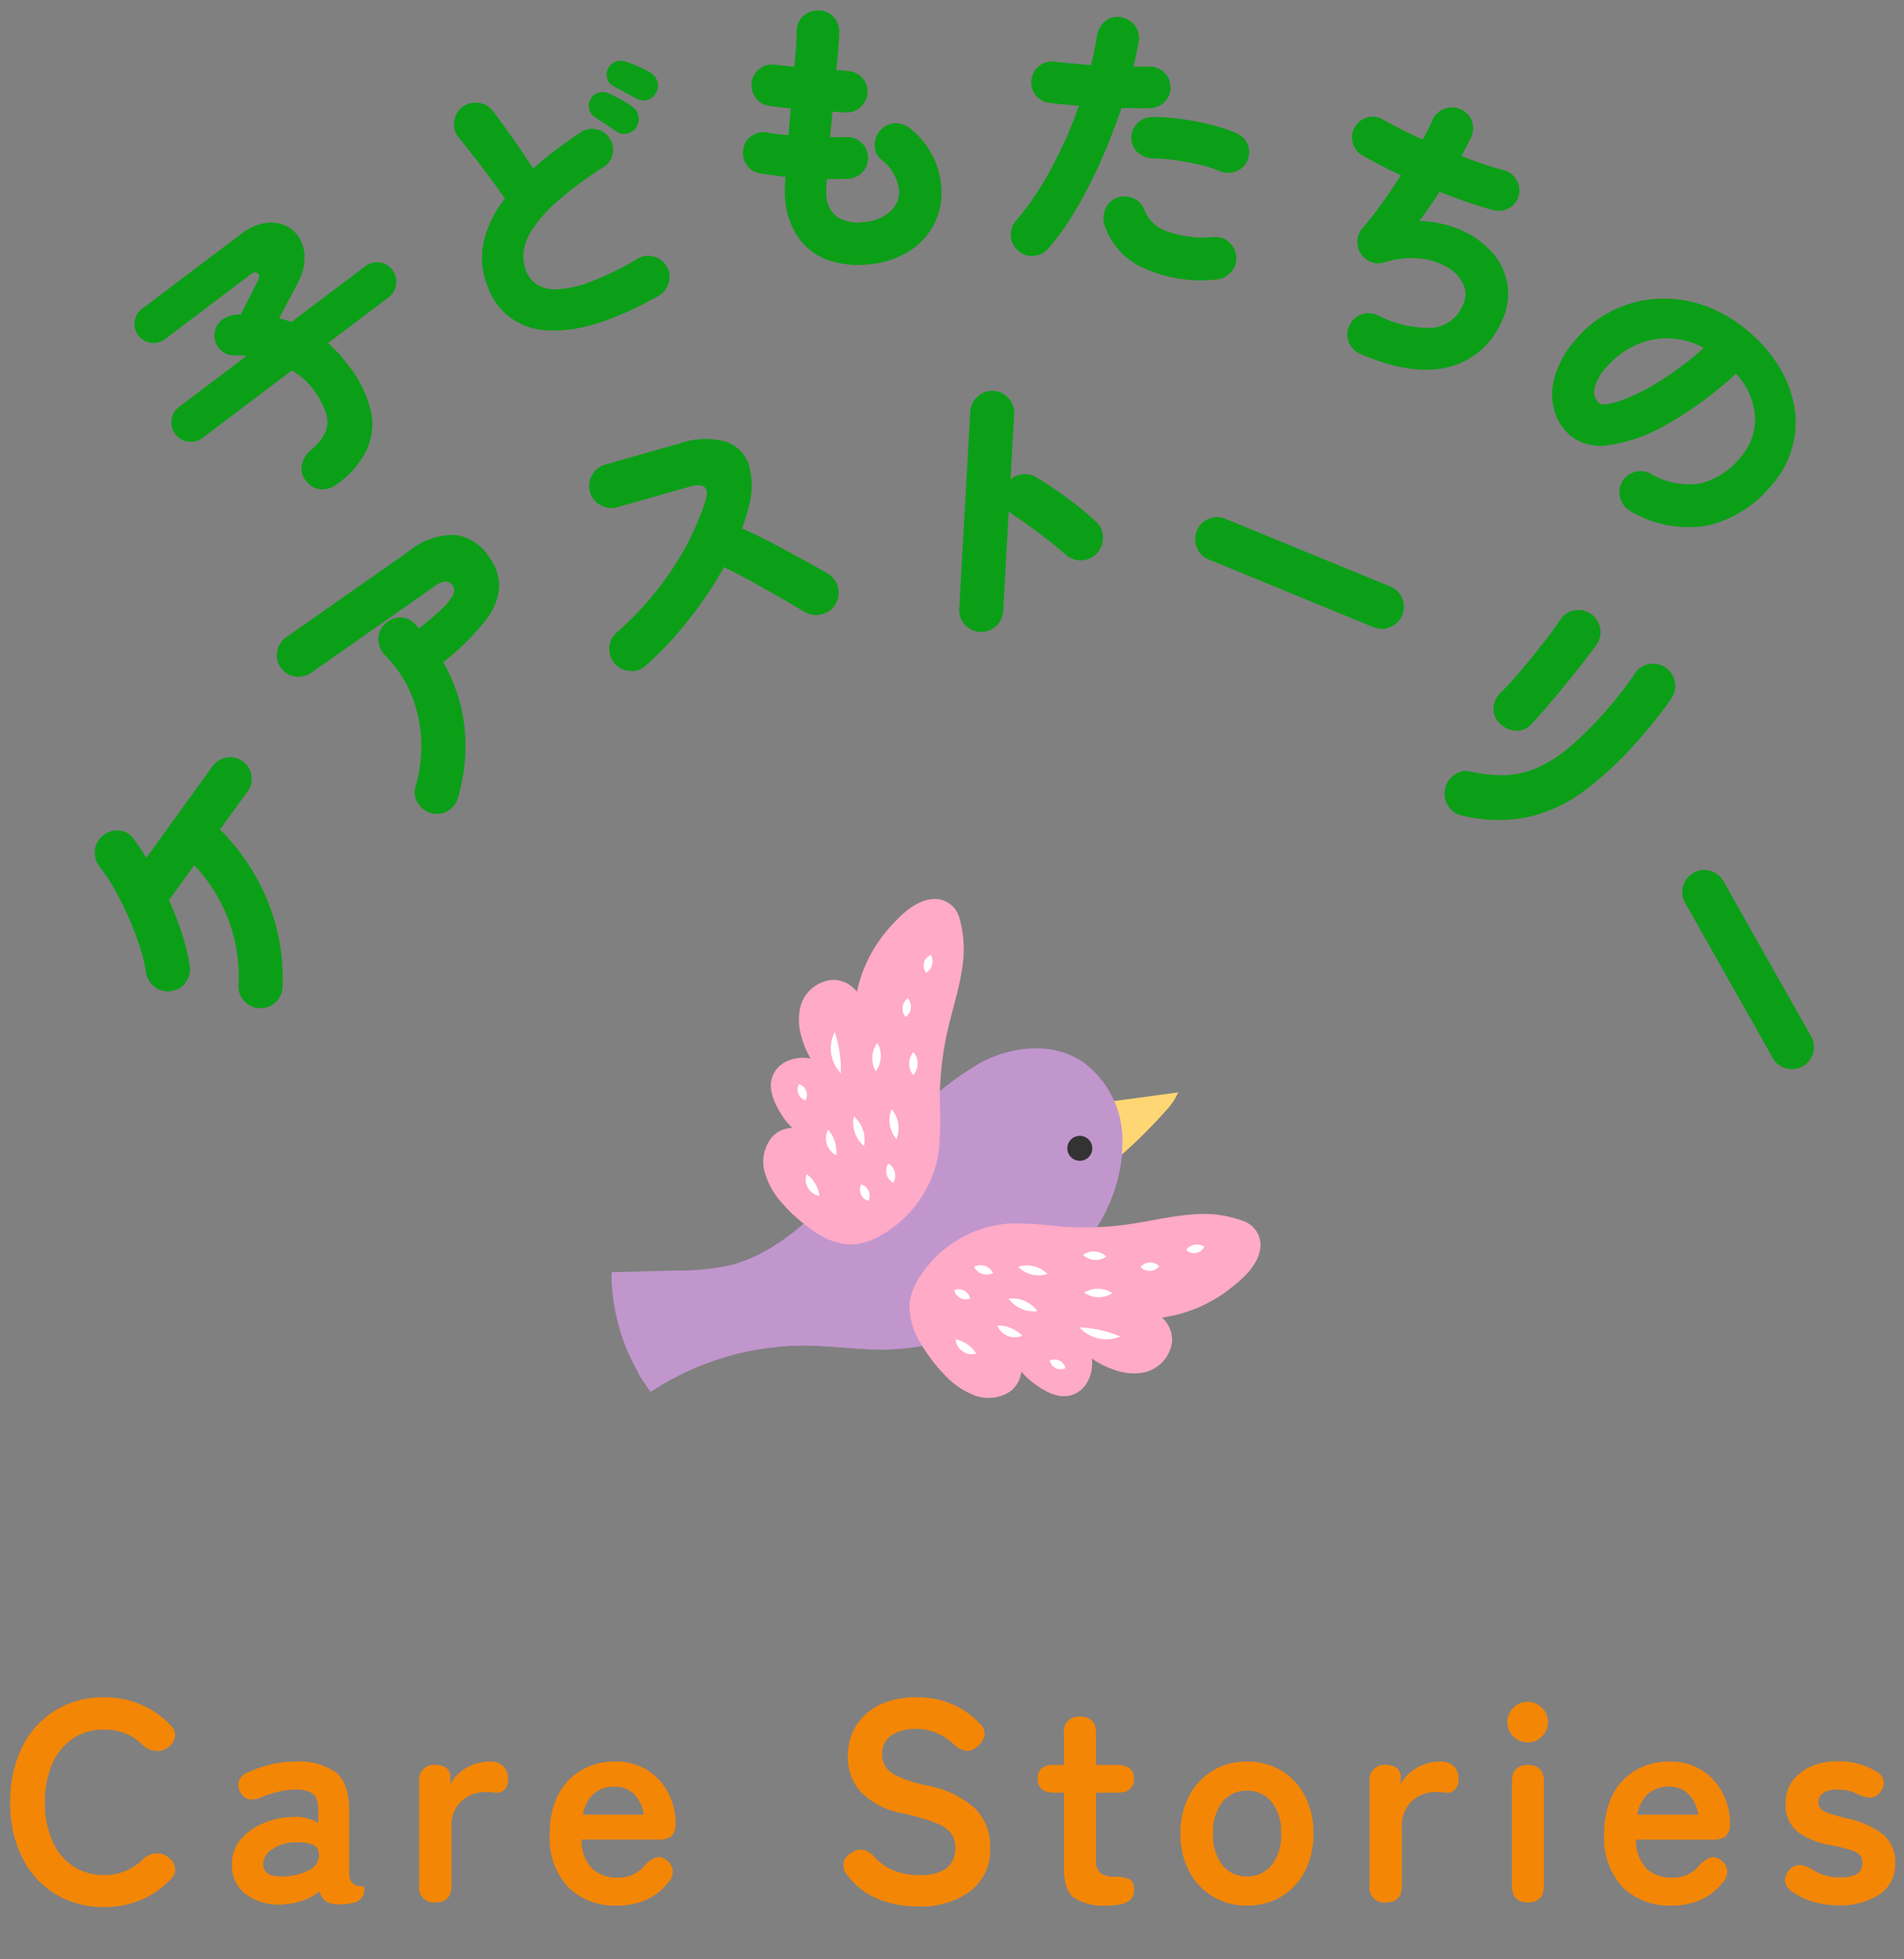 <svg xmlns="http://www.w3.org/2000/svg" xmlns:xlink="http://www.w3.org/1999/xlink" height="191.966" viewBox="0 0 186.562 191.966" width="186.562"><rect x="0" y="0" width="186.562" height="191.966" fill="#808080" stroke="none"/><clipPath id="a"><path d="m66.224 99.125h49.206v53.49h-49.206z"></path></clipPath><clipPath id="b"><path d="m0 0h43.441v31.738h-43.441z" transform="matrix(.5 -.866 .866 .5 66.224 136.746)"></path></clipPath><clipPath id="c"><path d="m63.769 124.746h11.788v11.259h-11.788z"></path></clipPath><clipPath id="d"><path d="m0 0h7.714v9.158h-7.714z" transform="matrix(.5 -.866 .866 .5 63.769 131.426)"></path></clipPath><clipPath id="e"><path d="m78.143 92.489h24.111v28.937h-24.111z"></path></clipPath><clipPath id="f"><path d="m0 0h26.009v12.825h-26.009z" transform="matrix(.5 -.866 .866 .5 78.143 115.013)"></path></clipPath><clipPath id="g"><path d="m95.246 113.943h26.9v27.499h-26.9z"></path></clipPath><clipPath id="h"><path d="m0 0h20.731v19.092h-20.731z" transform="matrix(.5 -.866 .866 .5 95.246 131.896)"></path></clipPath><path d="m110.924 109.556 8.663-1.173a6.432 6.432 0 0 1 -1.286 1.877 50.234 50.234 0 0 1 -5.333 5.156z" fill="#ffd674" transform="translate(-4.141 -1.354)"></path><path d="m110.23 105.392a7.361 7.361 0 0 0 -.774-.459c-2.814-1.44-6.3-.957-9.115.473a30.184 30.184 0 0 0 -7.331 5.928l-6.437 6.43c-3.231 3.228-6.708 6.6-11.159 7.619a24.568 24.568 0 0 1 -4.915.451l-6.409.166a7.671 7.671 0 0 0 .03 1.53 19.75 19.75 0 0 0 3.783 10.19 27.245 27.245 0 0 1 15.226-4.533c2.534.024 5.054.4 7.589.39a24.935 24.935 0 0 0 20.953-12.077 15.776 15.776 0 0 0 2.444-8.907 9.531 9.531 0 0 0 -3.884-7.208" fill="#c196cd" transform="translate(-4.141 -1.354)"></path><g clip-path="url(#a)" transform="translate(-4.141 -1.354)"><g clip-path="url(#b)"><path d="m114.11 114.231a31.577 31.577 0 0 1 -6.53 9.634 27.867 27.867 0 0 1 -6.505 4.283c-3.79 1.9-7.9 3.388-12.146 3.364-3.454-.018-6.9-1.042-10.335-.62a22.3 22.3 0 0 0 -7.081 2.477q-2.442 1.213-4.815 2.556a15.738 15.738 0 0 0 1.205 1.79 27.24 27.24 0 0 1 15.226-4.536c2.534.024 5.055.4 7.589.391a24.939 24.939 0 0 0 20.953-12.07 16.9 16.9 0 0 0 2.439-7.274" fill="#c196cd"></path></g></g><g clip-path="url(#c)" transform="translate(-4.141 -1.354)"><g clip-path="url(#d)" fill="#c196cd"><path d="m73.058 127.883a14.066 14.066 0 0 1 -7.626.663 23.628 23.628 0 0 1 7.626-.663"></path><path d="m73.5 129.713a9.78 9.78 0 0 1 -6.369 1.493 19.276 19.276 0 0 1 6.369-1.493"></path><path d="m74.008 132.008a10.655 10.655 0 0 1 -5.529 2.137 10.635 10.635 0 0 1 5.529-2.137"></path></g></g><path d="m110.663 112.873a1.223 1.223 0 1 0 .272 1.708 1.223 1.223 0 0 0 -.272-1.708" fill="#333" transform="translate(-4.141 -1.354)"></path><path d="m97.82 99.09c.227-.9.433-1.8.572-2.718a11.3 11.3 0 0 0 -.281-5.2 2.5 2.5 0 0 0 -2.344-1.741c-1.549 0-2.962 1.158-4.035 2.343a13.869 13.869 0 0 0 -3.632 6.748 2.955 2.955 0 0 0 -2.329-1.165 3.539 3.539 0 0 0 -3.186 2.576 5.443 5.443 0 0 0 .021 2.739 8.711 8.711 0 0 0 .961 2.4 3.78 3.78 0 0 0 -2.412.3 2.739 2.739 0 0 0 -.983.818c-.975 1.327-.351 2.889.412 4.149a7.087 7.087 0 0 0 1.186 1.527 2.776 2.776 0 0 0 -2.017.929 3.845 3.845 0 0 0 -.681 3.418 7.753 7.753 0 0 0 1.875 3.209 15.293 15.293 0 0 0 2.793 2.449 6.869 6.869 0 0 0 3.78 1.425 6.062 6.062 0 0 0 2.723-.788 11.409 11.409 0 0 0 5.9-8.422 35.409 35.409 0 0 0 .082-4.853 30.783 30.783 0 0 1 .724-6.711c.254-1.151.574-2.287.861-3.429" fill="#ffaac7" transform="translate(-4.141 -1.354)"></path><g clip-path="url(#e)" transform="translate(-4.141 -1.354)"><g clip-path="url(#f)" fill="#fff"><path d="m95.36 94.921a1.348 1.348 0 0 1 -.458 1.742 1.092 1.092 0 0 1 .114-1.541 1.073 1.073 0 0 1 .344-.2"></path><path d="m93.09 99.171a1.234 1.234 0 0 1 -.112 1.742c-.034.029-.069.056-.1.082a1.234 1.234 0 0 1 .112-1.742c.034-.029.069-.056.1-.082"></path><path d="m93.649 104.418a1.775 1.775 0 0 1 -.017 2.277 1.775 1.775 0 0 1 .017-2.277"></path><path d="m90.107 103.535a2.538 2.538 0 0 1 -.157 2.781 2.54 2.54 0 0 1 .157-2.781"></path><path d="m91.5 110.029a2.836 2.836 0 0 1 .476 2.92 2.836 2.836 0 0 1 -.476-2.92"></path><path d="m85.938 102.465a11.705 11.705 0 0 1 .59 4.042 3.506 3.506 0 0 1 -.59-4.042"></path><path d="m85.282 112.036a3.262 3.262 0 0 1 .8 2.5 1.841 1.841 0 0 1 -.819-2.474l.015-.03"></path><path d="m87.8 110.739a3.023 3.023 0 0 1 1 2.9 3.024 3.024 0 0 1 -1-2.9"></path><path d="m88.527 117.4a1.157 1.157 0 0 1 .775 1.44 1.14 1.14 0 0 1 -.071.178 1.156 1.156 0 0 1 -.774-1.44 1.134 1.134 0 0 1 .07-.178"></path><path d="m91.179 115.352a1.375 1.375 0 0 1 .493 1.88l-.014.021a1.374 1.374 0 0 1 -.491-1.881z"></path><path d="m83.181 116.388a3.129 3.129 0 0 1 1.251 2.133 1.624 1.624 0 0 1 -1.317-1.882 1.686 1.686 0 0 1 .066-.251"></path><path d="m82.434 107.581a1.083 1.083 0 0 1 .63 1.573 1.083 1.083 0 0 1 -.726-1.349 1.137 1.137 0 0 1 .1-.224"></path></g></g><path d="m118.175 120.71c.914-.157 1.83-.293 2.75-.364a11.306 11.306 0 0 1 5.164.685 2.5 2.5 0 0 1 1.555 2.469c-.119 1.548-1.379 2.864-2.644 3.844a13.863 13.863 0 0 1 -7 3.1 2.954 2.954 0 0 1 .98 2.414 3.537 3.537 0 0 1 -2.811 2.976 5.434 5.434 0 0 1 -2.729-.232 8.71 8.71 0 0 1 -2.318-1.144 3.776 3.776 0 0 1 -.478 2.38 2.72 2.72 0 0 1 -.889.918c-1.4.876-2.917.136-4.11-.724a7.044 7.044 0 0 1 -1.432-1.3 2.778 2.778 0 0 1 -1.08 1.94 3.843 3.843 0 0 1 -3.459.412 7.757 7.757 0 0 1 -3.054-2.11 15.348 15.348 0 0 1 -2.237-2.974 6.863 6.863 0 0 1 -1.13-3.878 6.028 6.028 0 0 1 1-2.658 11.4 11.4 0 0 1 8.847-5.242 35.5 35.5 0 0 1 4.844.293 30.762 30.762 0 0 0 6.747-.207c1.167-.164 2.324-.4 3.487-.6" fill="#ffaac7" transform="translate(-4.141 -1.354)"></path><g clip-path="url(#g)" transform="translate(-4.141 -1.354)"><g clip-path="url(#h)" fill="#fff"><path d="m122.14 123.485a1.349 1.349 0 0 0 -1.772.323 1.093 1.093 0 0 0 1.772-.323"></path><path d="m117.728 125.422a1.234 1.234 0 0 0 -1.745-.022 1.185 1.185 0 0 0 -.09.1 1.234 1.234 0 0 0 1.745.021 1.033 1.033 0 0 0 .09-.1"></path><path d="m112.541 124.463a1.773 1.773 0 0 0 -2.271-.158 1.773 1.773 0 0 0 2.272.157"></path><path d="m113.148 128.061a2.54 2.54 0 0 0 -2.785-.057 2.54 2.54 0 0 0 2.785.057"></path><path d="m106.78 126.175a2.837 2.837 0 0 0 -2.874-.7 2.837 2.837 0 0 0 2.874.7"></path><path d="m113.9 132.3a11.682 11.682 0 0 0 -3.985-.9 3.507 3.507 0 0 0 3.985.9"></path><path d="m104.3 132.222a3.258 3.258 0 0 0 -2.434-.994 1.841 1.841 0 0 0 2.4 1.007l.031-.013"></path><path d="m105.789 129.81a3.023 3.023 0 0 0 -2.813-1.215 3.026 3.026 0 0 0 2.813 1.215"></path><path d="m99.2 128.575a1.156 1.156 0 0 0 -1.376-.883 1.3 1.3 0 0 0 -.184.056 1.155 1.155 0 0 0 1.376.883 1.084 1.084 0 0 0 .184-.056"></path><path d="m101.449 126.087a1.375 1.375 0 0 0 -1.838-.635l-.021.011a1.374 1.374 0 0 0 1.838.634z"></path><path d="m99.8 133.982a3.125 3.125 0 0 0 -2.03-1.411 1.623 1.623 0 0 0 1.775 1.457 1.7 1.7 0 0 0 .255-.046"></path><path d="m108.526 135.4a1.083 1.083 0 0 0 -1.289-.827 1.057 1.057 0 0 0 -.23.078 1.081 1.081 0 0 0 1.288.828 1.126 1.126 0 0 0 .231-.079"></path></g></g><path d="m0 0h56.063v54.13h-56.063z" fill="none" transform="matrix(.5 -.866 .866 .5 55.826 131.779)"></path><path d="m10.192.448a9 9 0 0 1 -4.746-1.26 8.643 8.643 0 0 1 -3.262-3.57 11.8 11.8 0 0 1 -1.176-5.418 11.861 11.861 0 0 1 1.176-5.446 8.739 8.739 0 0 1 3.262-3.584 8.922 8.922 0 0 1 4.746-1.27 9.027 9.027 0 0 1 3.654.728 8.7 8.7 0 0 1 2.9 2.044 1.24 1.24 0 0 1 .364 1.246 1.667 1.667 0 0 1 -.756.966l-.14.084a1.707 1.707 0 0 1 -1.036.168 2.007 2.007 0 0 1 -1.232-.588 4.954 4.954 0 0 0 -1.666-1.106 5.534 5.534 0 0 0 -2.086-.378 5.353 5.353 0 0 0 -3.052.882 5.687 5.687 0 0 0 -2.03 2.492 9.222 9.222 0 0 0 -.712 3.762 9.147 9.147 0 0 0 .71 3.738 5.687 5.687 0 0 0 2.03 2.492 5.353 5.353 0 0 0 3.052.882 5.206 5.206 0 0 0 3.752-1.484 2.121 2.121 0 0 1 1.148-.616 1.926 1.926 0 0 1 1.12.168l.056.056a1.588 1.588 0 0 1 .826.938 1.218 1.218 0 0 1 -.294 1.274 8.48 8.48 0 0 1 -2.912 2.072 9.2 9.2 0 0 1 -3.696.728zm17.556-.248a5.553 5.553 0 0 1 -3.6-.952 3.486 3.486 0 0 1 -1.414-3 3.607 3.607 0 0 1 .866-2.436 5.9 5.9 0 0 1 2.24-1.582 7.648 7.648 0 0 1 2.828-.6 4.144 4.144 0 0 1 1.372.112 4.24 4.24 0 0 1 1.148.476v-1.178q0-1.316-.56-1.708a2.878 2.878 0 0 0 -1.652-.392 7.322 7.322 0 0 0 -1.638.2 10.483 10.483 0 0 0 -1.666.532 2.316 2.316 0 0 1 -1.246.224 1.218 1.218 0 0 1 -.854-.672 1.351 1.351 0 0 1 -.154-1.134 1.487 1.487 0 0 1 .938-.854 11.071 11.071 0 0 1 2.2-.756 10.539 10.539 0 0 1 2.422-.28 6.2 6.2 0 0 1 3.92 1.05q1.316 1.05 1.316 3.794v6.188a1.186 1.186 0 0 0 .07.448 1.555 1.555 0 0 0 .126.252.9.9 0 0 0 .546.42 4.219 4.219 0 0 0 .518.07q.224.014.224.266a1.431 1.431 0 0 1 -.266.868 1.436 1.436 0 0 1 -.882.5 5.922 5.922 0 0 1 -1.26.14 2.487 2.487 0 0 1 -1.328-.296 1.64 1.64 0 0 1 -.658-.994 5.114 5.114 0 0 1 -1.624.91 7.025 7.025 0 0 1 -1.932.384zm-.056-2.744a5.79 5.79 0 0 0 2.59-.616 1.633 1.633 0 0 0 .966-1.6.97.97 0 0 0 -.686-.924 3.969 3.969 0 0 0 -1.638-.2 3.87 3.87 0 0 0 -2.268.686 1.762 1.762 0 0 0 -.868 1.47q.056 1.264 1.904 1.18zm14.98 2.544a1.436 1.436 0 0 1 -1.6-1.652v-10.164a1.46 1.46 0 0 1 1.652-1.652 1.792 1.792 0 0 1 .98.266 1.085 1.085 0 0 1 .42.994v.644a3.837 3.837 0 0 1 1.582-1.624 4.53 4.53 0 0 1 2.282-.616 1.8 1.8 0 0 1 1.33.462 1.684 1.684 0 0 1 .462 1.246 1.385 1.385 0 0 1 -.364 1.064 1.013 1.013 0 0 1 -.84.28q-.224-.028-.476-.042t-.56-.014a3.314 3.314 0 0 0 -2.338.9 3.267 3.267 0 0 0 -.966 2.52v5.74q.004 1.648-1.564 1.648zm17.78.308a6.521 6.521 0 0 1 -4.76-1.778 7.061 7.061 0 0 1 -1.82-5.278 8.153 8.153 0 0 1 .812-3.766 5.845 5.845 0 0 1 2.268-2.436 6.462 6.462 0 0 1 3.332-.854 5.668 5.668 0 0 1 3.192.868 5.811 5.811 0 0 1 2.016 2.24 6.207 6.207 0 0 1 .7 2.856 1.669 1.669 0 0 1 -.42 1.358 2 2 0 0 1 -1.232.322h-7.56a4.019 4.019 0 0 0 1.064 2.87 3.55 3.55 0 0 0 2.464.854 3.231 3.231 0 0 0 2.66-1.176 2.962 2.962 0 0 1 1.05-.77 1.106 1.106 0 0 1 1.05.21 1.435 1.435 0 0 1 .644 1.008 1.639 1.639 0 0 1 -.5 1.288 5.7 5.7 0 0 1 -2.188 1.666 7.089 7.089 0 0 1 -2.772.518zm-3.332-8.908h5.964a3.553 3.553 0 0 0 -.966-2.03 2.614 2.614 0 0 0 -1.89-.714 3.043 3.043 0 0 0 -2.03.672 3.5 3.5 0 0 0 -1.078 2.072zm32.816 8.992a10.343 10.343 0 0 1 -3.864-.714 7.228 7.228 0 0 1 -3.08-2.394 1.475 1.475 0 0 1 -.322-1.246 1.539 1.539 0 0 1 .83-.938 1.457 1.457 0 0 1 1.176-.238 2.387 2.387 0 0 1 1.064.742 5.253 5.253 0 0 0 1.806 1.26 6.363 6.363 0 0 0 2.506.448 4.146 4.146 0 0 0 2.754-.712 2.479 2.479 0 0 0 .8-1.946 2.485 2.485 0 0 0 -.35-1.344 3.213 3.213 0 0 0 -1.456-1.052 19.138 19.138 0 0 0 -3.4-.994 7.815 7.815 0 0 1 -4.018-2.044 5.016 5.016 0 0 1 -1.3-3.556 5.5 5.5 0 0 1 .826-3.01 5.552 5.552 0 0 1 2.324-2.03 7.955 7.955 0 0 1 3.508-.724 8.632 8.632 0 0 1 3.668.728 8.306 8.306 0 0 1 2.632 1.872 1.353 1.353 0 0 1 .42 1.176 1.785 1.785 0 0 1 -.728 1.064 1.414 1.414 0 0 1 -1.176.392 2.323 2.323 0 0 1 -1.12-.644 6.27 6.27 0 0 0 -1.6-1.064 4.974 4.974 0 0 0 -2.124-.424 4.073 4.073 0 0 0 -2.366.63 2.146 2.146 0 0 0 -.91 1.89 2.331 2.331 0 0 0 .264 1.08 2.646 2.646 0 0 0 1.176.994 12.746 12.746 0 0 0 2.814.924 9.7 9.7 0 0 1 4.844 2.268 5.215 5.215 0 0 1 1.486 3.814 5.1 5.1 0 0 1 -1.946 4.3 8.2 8.2 0 0 1 -5.138 1.492zm18.4-.084a5.311 5.311 0 0 1 -3.038-.728q-1.05-.728-1.05-2.912v-7.42h-.924q-1.652 0-1.652-1.372a1.345 1.345 0 0 1 .35-.994 1.793 1.793 0 0 1 1.274-.35h.952v-3.08a1.436 1.436 0 0 1 1.6-1.652q1.54 0 1.54 1.652v3.08h2.072q1.652 0 1.652 1.344 0 1.372-1.624 1.372h-2.1v6.608a1.505 1.505 0 0 0 .462 1.288 2.239 2.239 0 0 0 1.33.336 3.859 3.859 0 0 1 1.414.21q.518.21.518 1.078a1.226 1.226 0 0 1 -.412 1.022 2.172 2.172 0 0 1 -1.036.42 8.652 8.652 0 0 1 -1.332.098zm13.832 0a6.323 6.323 0 0 1 -3.318-.882 6.294 6.294 0 0 1 -2.324-2.464 7.7 7.7 0 0 1 -.854-3.71 7.7 7.7 0 0 1 .854-3.71 6.294 6.294 0 0 1 2.324-2.464 6.323 6.323 0 0 1 3.318-.882 6.43 6.43 0 0 1 3.374.882 6.2 6.2 0 0 1 2.31 2.464 7.8 7.8 0 0 1 .84 3.71 7.8 7.8 0 0 1 -.84 3.71 6.2 6.2 0 0 1 -2.31 2.464 6.43 6.43 0 0 1 -3.378.882zm0-2.856a3.045 3.045 0 0 0 2.422-1.092 4.631 4.631 0 0 0 .938-3.108 4.631 4.631 0 0 0 -.938-3.108 3.045 3.045 0 0 0 -2.422-1.092 2.975 2.975 0 0 0 -2.38 1.092 4.679 4.679 0 0 0 -.924 3.108 4.679 4.679 0 0 0 .924 3.108 2.975 2.975 0 0 0 2.376 1.092zm13.632 2.548a1.436 1.436 0 0 1 -1.6-1.652v-10.164a1.46 1.46 0 0 1 1.652-1.652 1.792 1.792 0 0 1 .98.266 1.085 1.085 0 0 1 .42.994v.644a3.837 3.837 0 0 1 1.582-1.624 4.53 4.53 0 0 1 2.282-.616 1.8 1.8 0 0 1 1.33.462 1.684 1.684 0 0 1 .462 1.246 1.385 1.385 0 0 1 -.364 1.064 1.013 1.013 0 0 1 -.84.28q-.224-.028-.476-.042t-.56-.014a3.314 3.314 0 0 0 -2.338.9 3.267 3.267 0 0 0 -.966 2.52v5.74q.004 1.648-1.564 1.648zm13.916 0q-1.568 0-1.568-1.652v-10.164q0-1.652 1.568-1.652t1.568 1.652v10.164q-0 1.652-1.568 1.652zm-.028-15.68a1.912 1.912 0 0 1 -1.4-.588 1.912 1.912 0 0 1 -.588-1.4 1.912 1.912 0 0 1 .588-1.4 1.912 1.912 0 0 1 1.4-.588 1.912 1.912 0 0 1 1.4.588 1.912 1.912 0 0 1 .588 1.4 1.912 1.912 0 0 1 -.588 1.4 1.912 1.912 0 0 1 -1.4.588zm14.084 15.988a6.521 6.521 0 0 1 -4.76-1.778 7.061 7.061 0 0 1 -1.82-5.278 8.153 8.153 0 0 1 .808-3.766 5.845 5.845 0 0 1 2.268-2.436 6.462 6.462 0 0 1 3.332-.85 5.668 5.668 0 0 1 3.192.868 5.811 5.811 0 0 1 2.016 2.24 6.207 6.207 0 0 1 .7 2.856 1.669 1.669 0 0 1 -.42 1.358 2 2 0 0 1 -1.232.322h-7.556a4.019 4.019 0 0 0 1.064 2.87 3.55 3.55 0 0 0 2.464.854 3.231 3.231 0 0 0 2.66-1.176 2.962 2.962 0 0 1 1.05-.77 1.106 1.106 0 0 1 1.05.21 1.435 1.435 0 0 1 .644 1.008 1.639 1.639 0 0 1 -.5 1.288 5.7 5.7 0 0 1 -2.188 1.662 7.089 7.089 0 0 1 -2.772.518zm-3.332-8.908h5.96a3.553 3.553 0 0 0 -.966-2.03 2.614 2.614 0 0 0 -1.89-.714 3.043 3.043 0 0 0 -2.03.672 3.5 3.5 0 0 0 -1.074 2.072zm19.684 8.88a8.724 8.724 0 0 1 -2.394-.322 6.821 6.821 0 0 1 -2.086-.994 1.449 1.449 0 0 1 -.742-1.05 1.476 1.476 0 0 1 .434-1.106 1.273 1.273 0 0 1 .994-.476 2.914 2.914 0 0 1 1.218.42 4.665 4.665 0 0 0 2.744.784 3.272 3.272 0 0 0 1.666-.322 1.289 1.289 0 0 0 .518-1.19.957.957 0 0 0 -.252-.686 2.313 2.313 0 0 0 -.938-.49 17.48 17.48 0 0 0 -2-.476 7.571 7.571 0 0 1 -3.136-1.288 3.328 3.328 0 0 1 -1.176-2.828 3.551 3.551 0 0 1 .672-2.17 4.408 4.408 0 0 1 1.82-1.414 6.271 6.271 0 0 1 2.548-.5 6.962 6.962 0 0 1 3.7.924 1.415 1.415 0 0 1 .854.966 1.364 1.364 0 0 1 -.322 1.106 1.254 1.254 0 0 1 -.966.56 3.109 3.109 0 0 1 -1.218-.308 3.492 3.492 0 0 0 -.938-.364 4.7 4.7 0 0 0 -1.05-.112 2.306 2.306 0 0 0 -1.47.364 1.1 1.1 0 0 0 -.434.868.93.93 0 0 0 .21.616 1.969 1.969 0 0 0 .826.476 17.352 17.352 0 0 0 1.792.5 8.577 8.577 0 0 1 3.472 1.54 3.449 3.449 0 0 1 1.23 2.828 3.494 3.494 0 0 1 -1.558 3.094 7.041 7.041 0 0 1 -4.018 1.05z" fill="#f48606" transform="translate(0 186.394)"></path><path d="m0 0h186.562v30.213h-186.562z" fill="none" transform="translate(0 161.754)"></path><g fill="#0b9f17"><path d="m9.858 1.008a2.085 2.085 0 0 1 -1.638.322 2.051 2.051 0 0 1 -1.359-.91 2.085 2.085 0 0 1 -.322-1.638 2.051 2.051 0 0 1 .91-1.358 15.83 15.83 0 0 0 7-10.418h-4.227a31.4 31.4 0 0 1 -1.932 2.983 19.733 19.733 0 0 1 -2.129 2.478 2.052 2.052 0 0 1 -1.54.588 2.108 2.108 0 0 1 -1.512-.672 2.052 2.052 0 0 1 -.588-1.54 2.157 2.157 0 0 1 .644-1.512 15.623 15.623 0 0 0 1.806-2.131q.882-1.232 1.666-2.59t1.372-2.66a15.8 15.8 0 0 0 .868-2.338 2.234 2.234 0 0 1 1.008-1.33 2.025 2.025 0 0 1 1.624-.238 2.1 2.1 0 0 1 1.358.98 1.836 1.836 0 0 1 .21 1.624q-.168.5-.364 1.036t-.42 1.092h11.035a2.1 2.1 0 0 1 1.526.616 2.033 2.033 0 0 1 .63 1.512 2 2 0 0 1 -.63 1.484 2.1 2.1 0 0 1 -1.526.616h-4.565a21.239 21.239 0 0 1 -3.011 8 20.086 20.086 0 0 1 -5.894 6.004z" transform="matrix(.586 -.81 .81 .586 21.092 104.088)"></path><path d="m9.242 1.344a2.123 2.123 0 0 1 -1.582.476 2.025 2.025 0 0 1 -1.442-.784 2.145 2.145 0 0 1 -.476-1.6 1.945 1.945 0 0 1 .784-1.428 14.155 14.155 0 0 0 3-3.333 13.144 13.144 0 0 0 1.764-4.173 11.831 11.831 0 0 0 .112-4.733 2.249 2.249 0 0 1 .364-1.6 2.023 2.023 0 0 1 1.344-.868 2.106 2.106 0 0 1 1.624.322 1.874 1.874 0 0 1 .84 1.386q.028.14.042.28t.042.28q1.736-.112 2.744-.266a7.181 7.181 0 0 0 1.526-.364 1.433 1.433 0 0 0 .672-.439.891.891 0 0 0 .154-.49.855.855 0 0 0 -.308-.7 2.149 2.149 0 0 0 -1.26-.252h-14.649a2.15 2.15 0 0 1 -1.537-.617 2.011 2.011 0 0 1 -.644-1.512 2.011 2.011 0 0 1 .644-1.513 2.15 2.15 0 0 1 1.54-.616h14.643a6.932 6.932 0 0 1 4.617 1.288 4.735 4.735 0 0 1 1.484 3.781 4.691 4.691 0 0 1 -.91 2.913 6.045 6.045 0 0 1 -3.011 1.9 23.915 23.915 0 0 1 -5.685.952 16.126 16.126 0 0 1 -2 6.525 18.122 18.122 0 0 1 -4.436 5.185z" transform="matrix(.819 -.574 .574 .819 36.53 82.375)"></path><path d="m5.377-.224a2.04 2.04 0 0 1 -1.638.1 2.087 2.087 0 0 1 -1.247-1.108 2.081 2.081 0 0 1 -.1-1.652 2.087 2.087 0 0 1 1.108-1.233 31.431 31.431 0 0 0 6.89-4.453 26.875 26.875 0 0 0 4.929-5.489q.644-.952.35-1.4t-1.358-.448h-7.422a2.07 2.07 0 0 1 -1.512-.644 2.07 2.07 0 0 1 -.644-1.512 2.1 2.1 0 0 1 .644-1.54 2.07 2.07 0 0 1 1.512-.644h7.645a7.539 7.539 0 0 1 4.271 1.022 3.552 3.552 0 0 1 1.624 2.815 7.4 7.4 0 0 1 -1.218 4.117 9.488 9.488 0 0 1 -.518.854q-.294.434-.6.882 1.26 1.036 2.52 2.24t2.394 2.324q1.134 1.12 1.946 1.96a2.026 2.026 0 0 1 .6 1.526 2.168 2.168 0 0 1 -.653 1.555 2.043 2.043 0 0 1 -1.54.6 2.237 2.237 0 0 1 -1.568-.63q-.756-.812-1.834-1.918t-2.268-2.3q-1.19-1.19-2.338-2.2a38.861 38.861 0 0 1 -4.752 4.025 34.986 34.986 0 0 1 -5.223 3.151z" transform="matrix(.962 -.273 .273 .962 58.191 66.88)"></path><path d="m12.406 1.82a2.093 2.093 0 0 1 -1.512-.63 2.056 2.056 0 0 1 -.644-1.526v-19.323a2.1 2.1 0 0 1 .644-1.54 2.07 2.07 0 0 1 1.512-.644 2.056 2.056 0 0 1 1.526.644 2.125 2.125 0 0 1 .63 1.54v6.385a2.144 2.144 0 0 1 1.2-.574 2.079 2.079 0 0 1 1.316.238 37.373 37.373 0 0 1 3.221 1.9 33.347 33.347 0 0 1 2.857 2.1 2 2 0 0 1 .77 1.47 2.216 2.216 0 0 1 -.49 1.61 2.048 2.048 0 0 1 -1.47.784 2.166 2.166 0 0 1 -1.61-.476q-.784-.616-1.75-1.288t-1.887-1.27q-.924-.6-1.652-.994-.112-.084-.238-.182l-.266-.21v9.83a2.079 2.079 0 0 1 -.63 1.526 2.079 2.079 0 0 1 -1.527.63z" transform="matrix(.998 .056 -.056 .998 83.739 59.4)"></path><path d="m5.293-8.457a2.056 2.056 0 0 1 -1.526-.643 2.093 2.093 0 0 1 -.63-1.512 2.079 2.079 0 0 1 .63-1.526 2.079 2.079 0 0 1 1.526-.63h17.447a2.079 2.079 0 0 1 1.526.63 2.079 2.079 0 0 1 .63 1.526 2.093 2.093 0 0 1 -.63 1.512 2.056 2.056 0 0 1 -1.526.644z" transform="matrix(.925 .38 -.38 .925 110.332 60.631)"></path><path d="m12.35 1.568a2.04 2.04 0 0 1 -1.666.182 2.1 2.1 0 0 1 -1.302-1.05 2.188 2.188 0 0 1 -.224-1.666 1.952 1.952 0 0 1 1.008-1.274 12.974 12.974 0 0 0 2.828-2.044 8.607 8.607 0 0 0 1.834-2.632 13.479 13.479 0 0 0 .994-3.585 33.6 33.6 0 0 0 .308-4.873q0-1.148-.084-2.52t-.224-2.24a2 2 0 0 1 .476-1.6 2.11 2.11 0 0 1 1.456-.784 2.1 2.1 0 0 1 1.582.476 2.157 2.157 0 0 1 .8 1.456q.14 1.064.21 2.478t.07 2.73a34.518 34.518 0 0 1 -.672 7.141 14.713 14.713 0 0 1 -2.408 5.587 14.753 14.753 0 0 1 -4.986 4.218zm-3.22-9.213a1.932 1.932 0 0 1 -1.442-.728 2.217 2.217 0 0 1 -.462-1.652q.056-.756.056-1.9t-.056-2.464q-.056-1.316-.14-2.576t-.224-2.212a2.085 2.085 0 0 1 .476-1.666 2.129 2.129 0 0 1 1.456-.77 2.217 2.217 0 0 1 1.568.476 2.075 2.075 0 0 1 .784 1.428q.084.812.168 2.128t.14 2.814q.056 1.5.084 2.885t-.028 2.332a1.753 1.753 0 0 1 -.756 1.428 2.419 2.419 0 0 1 -1.624.477z" transform="matrix(.749 .662 -.662 .749 135.038 70.548)"></path><path d="m5.293-8.457a2.056 2.056 0 0 1 -1.526-.643 2.093 2.093 0 0 1 -.63-1.512 2.079 2.079 0 0 1 .63-1.526 2.079 2.079 0 0 1 1.526-.63h17.447a2.079 2.079 0 0 1 1.526.63 2.079 2.079 0 0 1 .63 1.526 2.093 2.093 0 0 1 -.63 1.512 2.056 2.056 0 0 1 -1.526.644z" transform="matrix(.492 .871 -.871 .492 155.146 88.01)"></path><path d="m10.36 2.38a2.522 2.522 0 0 1 -1.61-.518 2.035 2.035 0 0 1 -.714-1.582 1.78 1.78 0 0 1 .686-1.54 2.579 2.579 0 0 1 1.526-.588 5.007 5.007 0 0 0 2.114-.49 2.678 2.678 0 0 0 1.232-1.484 8.284 8.284 0 0 0 .406-2.898 6.464 6.464 0 0 0 -.56-2.464h-10.948a1.833 1.833 0 0 1 -1.344-.56 1.833 1.833 0 0 1 -.56-1.344 1.82 1.82 0 0 1 .56-1.358 1.857 1.857 0 0 1 1.344-.546h8.288a6.044 6.044 0 0 0 -.924-.756 1.8 1.8 0 0 1 -.77-1.386 1.789 1.789 0 0 1 .462-1.442 1.891 1.891 0 0 1 1.452-.686 2.809 2.809 0 0 1 1.6.574l.168.112q.644-.308 1.358-.658l1.26-.616.658-.322q.532-.252.476-.6t-.616-.35h-10.504a1.81 1.81 0 0 1 -1.33-.546 1.81 1.81 0 0 1 -.542-1.332 1.764 1.764 0 0 1 .546-1.316 1.834 1.834 0 0 1 1.33-.532h12.124a5.207 5.207 0 0 1 2.478.532 3.56 3.56 0 0 1 1.47 1.372 3.018 3.018 0 0 1 .392 1.792 3.768 3.768 0 0 1 -.714 1.848 4.919 4.919 0 0 1 -1.834 1.512q-.84.42-1.82.868t-1.96.924a8.863 8.863 0 0 1 .756 1.008h9.044a1.857 1.857 0 0 1 1.344.546 1.82 1.82 0 0 1 .56 1.358 1.833 1.833 0 0 1 -.56 1.344 1.833 1.833 0 0 1 -1.344.56h-7.448a11.9 11.9 0 0 1 .208 1.344q.07.7.07 1.428a11.669 11.669 0 0 1 -.938 5.068 6 6 0 0 1 -2.688 2.828 9.085 9.085 0 0 1 -4.184.896z" transform="matrix(.798 -.603 .603 .798 23.399 51.735)"></path><path d="m20.8 1.26q-7.5 1.04-11.364-.854a6.321 6.321 0 0 1 -3.864-6.062 7.463 7.463 0 0 1 1.246-4.3 10.7 10.7 0 0 1 3.458-3.15q-.224-1.036-.588-2.366t-.756-2.66q-.392-1.33-.7-2.282a2.018 2.018 0 0 1 .21-1.582 2 2 0 0 1 1.246-.994 2.133 2.133 0 0 1 1.638.21 2 2 0 0 1 .994 1.246q.42 1.484.854 3.262t.77 3.43q1.232-.476 2.632-.868t2.94-.728a1.971 1.971 0 0 1 1.554.252 2 2 0 0 1 .91 1.288 1.939 1.939 0 0 1 -.266 1.554 1.945 1.945 0 0 1 -1.3.882 35.74 35.74 0 0 0 -5.586 1.526 13.162 13.162 0 0 0 -3.264 1.696 4.947 4.947 0 0 0 -1.526 1.75 4.159 4.159 0 0 0 -.406 1.75 2.745 2.745 0 0 0 .5 1.6 3.471 3.471 0 0 0 1.708 1.176 10.438 10.438 0 0 0 3.262.5 29.9 29.9 0 0 0 5.166-.42 1.906 1.906 0 0 1 1.554.406 2.066 2.066 0 0 1 .8 1.386 1.977 1.977 0 0 1 -.422 1.54 2.161 2.161 0 0 1 -1.4.812zm7.084-18.648a1.277 1.277 0 0 1 -1.008.364 1.33 1.33 0 0 1 -1.008-.5q-.252-.308-.8-.952t-.91-1.092a1.069 1.069 0 0 1 -.238-.84 1.325 1.325 0 0 1 .434-.9 1.309 1.309 0 0 1 .84-.336 1.289 1.289 0 0 1 .9.28 10.8 10.8 0 0 1 1.05.938 10.8 10.8 0 0 1 .938 1.05 1.591 1.591 0 0 1 .308 1.022 1.358 1.358 0 0 1 -.502.966zm-3.052 2.464a1.367 1.367 0 0 1 -1.05.252 1.3 1.3 0 0 1 -.938-.588q-.224-.364-.714-1.05t-.8-1.162a1.159 1.159 0 0 1 -.14-.854 1.3 1.3 0 0 1 .532-.854 1.238 1.238 0 0 1 .854-.252 1.337 1.337 0 0 1 .854.364 12.064 12.064 0 0 1 .952 1.022 8.253 8.253 0 0 1 .84 1.162 1.382 1.382 0 0 1 .2 1.036 1.615 1.615 0 0 1 -.586.924z" transform="matrix(.931 -.365 .365 .931 44.684 35.421)"></path><path d="m15.4 1.96a9.068 9.068 0 0 1 -3.906-.8 6.039 6.039 0 0 1 -2.66-2.408 7.693 7.693 0 0 1 -.966-4.018 14.031 14.031 0 0 1 .252-2.126q-.7-.14-1.316-.294l-1.176-.294a1.906 1.906 0 0 1 -1.19-.98 1.962 1.962 0 0 1 -.154-1.568 1.863 1.863 0 0 1 .98-1.2 2 2 0 0 1 1.568-.14q.364.112.868.224t1.12.224q.112-.644.238-1.288t.242-1.292q-.672-.14-1.232-.266t-.9-.21a1.918 1.918 0 0 1 -1.218-.966 2.01 2.01 0 0 1 -.182-1.558 1.918 1.918 0 0 1 .966-1.218 2.01 2.01 0 0 1 1.554-.182q.252.056.714.154t1.05.21q.224-1.12.378-2.03t.21-1.5a1.866 1.866 0 0 1 .826-1.358 2.105 2.105 0 0 1 1.582-.35 1.892 1.892 0 0 1 1.344.826 2.024 2.024 0 0 1 .364 1.554q-.084.644-.252 1.568t-.392 2.044q.588.084 1.036.168a2.053 2.053 0 0 1 1.372.77 1.892 1.892 0 0 1 .42 1.5 1.984 1.984 0 0 1 -.784 1.358 1.961 1.961 0 0 1 -1.512.406q-.252-.028-.588-.084t-.728-.112q-.112.616-.238 1.246t-.238 1.218q.392.028.8.07t.77.07a2.01 2.01 0 0 1 1.428.686 1.937 1.937 0 0 1 .5 1.47 1.885 1.885 0 0 1 -.658 1.4 2.035 2.035 0 0 1 -1.47.532q-.5-.028-1.036-.084t-1.064-.084q-.084.5-.14.882a4.334 4.334 0 0 0 -.056.6 2.9 2.9 0 0 0 .854 2.31 3.913 3.913 0 0 0 2.618.742 4.188 4.188 0 0 0 2.632-.8 2.484 2.484 0 0 0 1.036-2.058 4.469 4.469 0 0 0 -1.456-3.08 1.821 1.821 0 0 1 -.476-1.526 2.028 2.028 0 0 1 .812-1.414 1.9 1.9 0 0 1 1.526-.434 2.35 2.35 0 0 1 1.414.77 8.372 8.372 0 0 1 1.75 2.66 7.886 7.886 0 0 1 .574 2.968 6.826 6.826 0 0 1 -.994 3.71 6.833 6.833 0 0 1 -2.756 2.486 8.845 8.845 0 0 1 -4.06.896z" transform="matrix(.995 -.099 .099 .995 69.616 25.477)"></path><path d="m3.78 1.288a2.013 2.013 0 0 1 -.966-1.288 1.968 1.968 0 0 1 .238-1.568 29.8 29.8 0 0 0 2.548-5.712 41.419 41.419 0 0 0 1.6-6.468q-.756.084-1.47.14t-1.358.084a2 2 0 0 1 -1.5-.49 1.962 1.962 0 0 1 -.686-1.414 1.95 1.95 0 0 1 .518-1.5 1.959 1.959 0 0 1 1.442-.658q.868-.056 1.778-.126t1.776-.152q.084-1.568.084-2.94a2.152 2.152 0 0 1 .516-1.512 1.851 1.851 0 0 1 1.414-.672 2.092 2.092 0 0 1 1.512.546 1.968 1.968 0 0 1 .672 1.47q0 1.148-.084 2.548.756-.14 1.428-.252a2.011 2.011 0 0 1 1.568.252 1.886 1.886 0 0 1 .9 1.288 1.922 1.922 0 0 1 -.28 1.568 2.009 2.009 0 0 1 -1.316.868q-.588.112-1.288.224t-1.484.252q-.392 2.6-1.064 5.306a48.2 48.2 0 0 1 -1.584 5.152 24.875 24.875 0 0 1 -2.058 4.326 2.089 2.089 0 0 1 -1.288.952 1.927 1.927 0 0 1 -1.568-.224zm19.544-.532a13.6 13.6 0 0 1 -7.406.028 6.946 6.946 0 0 1 -4.27-3.472 2.289 2.289 0 0 1 -.14-1.61 1.866 1.866 0 0 1 .98-1.218 2 2 0 0 1 1.582-.184 2.012 2.012 0 0 1 1.246.994 3.574 3.574 0 0 0 2.38 1.6 10.782 10.782 0 0 0 4.788-.224 1.909 1.909 0 0 1 1.554.28 2.111 2.111 0 0 1 .91 1.344 1.954 1.954 0 0 1 -.308 1.54 2.234 2.234 0 0 1 -1.316.922zm-1.4-10.528a10.883 10.883 0 0 0 -2.058-.294q-1.19-.07-2.422-.028a18.061 18.061 0 0 0 -2.268.21 2.177 2.177 0 0 1 -1.526-.336 1.909 1.909 0 0 1 -.854-1.26 2.029 2.029 0 0 1 .322-1.512 1.946 1.946 0 0 1 1.274-.868 18.853 18.853 0 0 1 2.856-.308 27.082 27.082 0 0 1 3.024.056 16.389 16.389 0 0 1 2.632.392 1.936 1.936 0 0 1 1.246.91 1.95 1.95 0 0 1 .238 1.526 1.925 1.925 0 0 1 -.924 1.246 2.086 2.086 0 0 1 -1.54.266z" transform="matrix(.985 .171 -.171 .985 96.276 22.659)"></path><path d="m12.768 2.268a2.045 2.045 0 0 1 -1.5-.546 1.959 1.959 0 0 1 -.656-1.442 2.019 2.019 0 0 1 .56-1.5 2.006 2.006 0 0 1 1.456-.658 11.059 11.059 0 0 0 5.4-1.2 3.59 3.59 0 0 0 1.736-3.248 2.394 2.394 0 0 0 -.812-1.89 3.728 3.728 0 0 0 -2.128-.854 6.486 6.486 0 0 0 -2.856.406 8.786 8.786 0 0 0 -3 1.89 1.869 1.869 0 0 1 -1.2.476 2.1 2.1 0 0 1 -1.26-.336 2.15 2.15 0 0 1 -.8-1.022 2.055 2.055 0 0 1 -.07-1.274q.364-1.288.658-2.94t.49-3.36q-1.286.03-2.386-.016t-1.89-.1a1.967 1.967 0 0 1 -1.372-.728 1.94 1.94 0 0 1 -.448-1.484 1.967 1.967 0 0 1 .728-1.372 1.94 1.94 0 0 1 1.482-.446q.756.056 1.876.084t2.408 0q.056-.644.07-1.176t-.014-.952a1.986 1.986 0 0 1 .574-1.512 2.076 2.076 0 0 1 1.47-.644 1.929 1.929 0 0 1 1.47.56 2.052 2.052 0 0 1 .63 1.456q0 .448-.014.966t-.042 1.106q1.232-.084 2.338-.224t1.974-.308a1.975 1.975 0 0 1 1.526.294 1.933 1.933 0 0 1 .882 1.274 1.934 1.934 0 0 1 -.294 1.512 1.946 1.946 0 0 1 -1.274.868q-1.12.224-2.562.392t-3.01.28q-.112.868-.252 1.736t-.308 1.708a10.759 10.759 0 0 1 4.214-.98 8.53 8.53 0 0 1 3.71.728 6.19 6.19 0 0 1 2.628 2.226 6.137 6.137 0 0 1 .98 3.486 7.614 7.614 0 0 1 -2.852 6.272q-2.856 2.296-8.26 2.492z" transform="matrix(.902 .433 -.433 .902 122.745 27.093)"></path><path d="m17.276.224a2.128 2.128 0 0 1 -1.6-.238 2.014 2.014 0 0 1 -.98-1.274 2.051 2.051 0 0 1 .252-1.582 1.964 1.964 0 0 1 1.26-.938 7.318 7.318 0 0 0 4.33-2.492 7.235 7.235 0 0 0 1.274-4.4 5.685 5.685 0 0 0 -1.5-4 6.756 6.756 0 0 0 -4.242-1.988 36.5 36.5 0 0 1 -1.806 8.2 15.7 15.7 0 0 1 -2.912 5.236 4.767 4.767 0 0 1 -3.486 1.82 5.062 5.062 0 0 1 -2.912-.9 6.174 6.174 0 0 1 -2.1-2.59 9.792 9.792 0 0 1 -.784-4.13 11.125 11.125 0 0 1 .9-4.438 11.4 11.4 0 0 1 2.548-3.7 11.857 11.857 0 0 1 3.932-2.51 13.531 13.531 0 0 1 5.054-.91 14.058 14.058 0 0 1 4.578.714 10.835 10.835 0 0 1 3.612 2.03 9.172 9.172 0 0 1 2.366 3.136 9.506 9.506 0 0 1 .84 4.03 11.342 11.342 0 0 1 -2.128 7.042 11.081 11.081 0 0 1 -6.496 3.882zm-9.376-5.908q.476 0 1.288-1.33a18.965 18.965 0 0 0 1.624-3.766 30.419 30.419 0 0 0 1.232-5.74 7.711 7.711 0 0 0 -3.248 1.61 7.294 7.294 0 0 0 -1.974 2.66 8.244 8.244 0 0 0 -.69 3.15 5.083 5.083 0 0 0 .462 2.6 1.474 1.474 0 0 0 1.306.816z" transform="matrix(.752 .66 -.66 .752 146.994 38.554)"></path></g></svg>